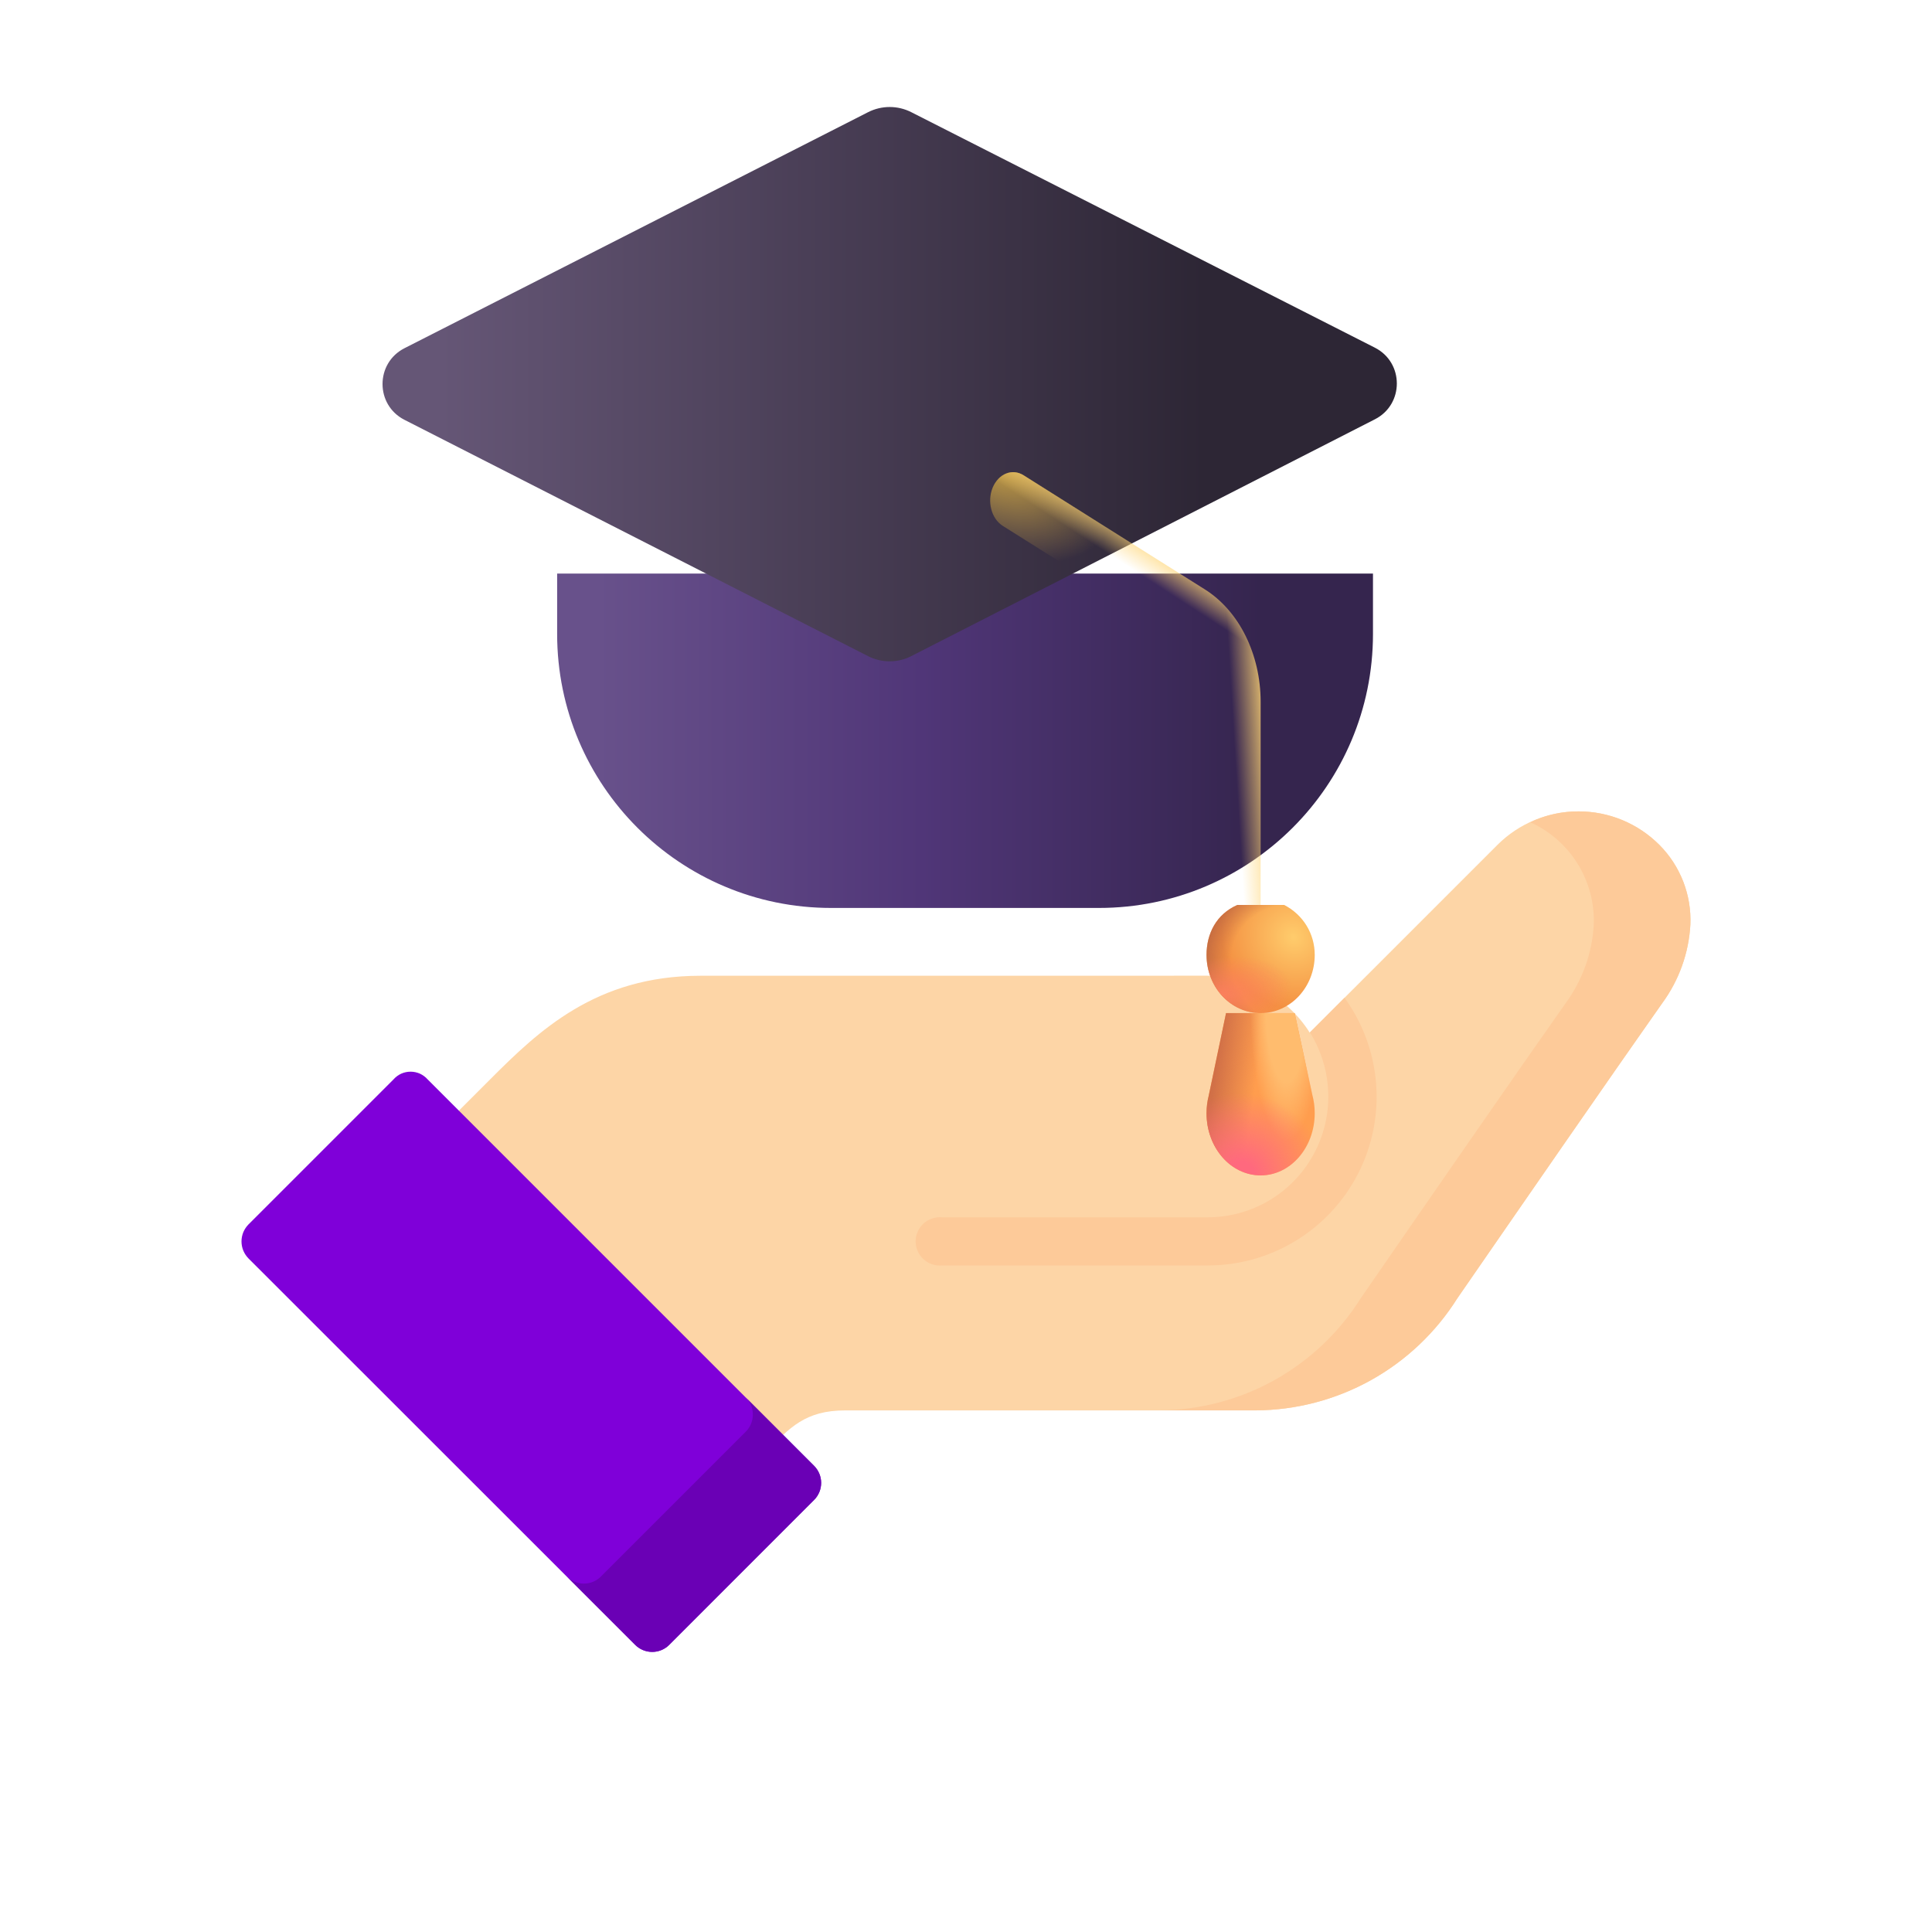 <svg width="40" height="40" viewBox="0 0 40 40" fill="none" xmlns="http://www.w3.org/2000/svg">
<path d="M31.003 17.492C29.708 18.788 28.412 20.084 27.116 21.379C26.891 21.022 26.579 20.727 26.209 20.521C25.84 20.315 25.425 20.205 25.002 20.201L14.5 20.202C12.334 20.203 11.149 21.346 10.149 22.346L9.148 23.347L15.855 30.058C16.355 29.558 16.668 29.201 17.502 29.201H26.002C26.836 29.195 27.656 28.98 28.385 28.574C29.114 28.168 29.729 27.585 30.173 26.88C31.319 25.221 33.463 22.117 34.411 20.774C34.761 20.298 34.965 19.732 34.998 19.143C35.011 18.838 34.96 18.534 34.849 18.25C34.739 17.966 34.571 17.708 34.355 17.492C33.911 17.048 33.308 16.799 32.679 16.799C32.051 16.799 31.448 17.048 31.003 17.492Z" fill="#FDD5A6"/>
<path d="M8.148 22.347L5.147 25.348C5.101 25.394 5.064 25.45 5.038 25.51C5.013 25.571 5 25.637 5 25.702C5 25.768 5.013 25.834 5.038 25.894C5.064 25.955 5.101 26.011 5.147 26.057L13.15 34.056C13.244 34.149 13.37 34.201 13.502 34.201C13.635 34.201 13.761 34.149 13.855 34.056L16.855 31.054C16.948 30.961 17.001 30.834 17.001 30.702C17.001 30.57 16.948 30.443 16.855 30.349L8.853 22.347C8.809 22.297 8.754 22.257 8.694 22.229C8.633 22.202 8.567 22.188 8.5 22.188C8.433 22.188 8.368 22.202 8.307 22.229C8.246 22.257 8.192 22.297 8.148 22.347Z" fill="#7F00D9"/>
<path d="M27.837 20.658C27.598 20.898 27.359 21.137 27.12 21.376C27.357 21.754 27.488 22.189 27.5 22.636C27.513 23.082 27.405 23.523 27.189 23.914C26.973 24.305 26.656 24.63 26.272 24.857C25.887 25.084 25.449 25.203 25.002 25.203H19.502C19.433 25.197 19.363 25.206 19.297 25.228C19.231 25.25 19.171 25.286 19.12 25.332C19.068 25.379 19.027 25.436 19 25.5C18.971 25.563 18.957 25.632 18.957 25.701C18.957 25.771 18.971 25.84 19 25.903C19.027 25.967 19.068 26.024 19.12 26.071C19.171 26.117 19.231 26.153 19.297 26.175C19.363 26.198 19.433 26.206 19.502 26.2H25.002C25.646 26.201 26.279 26.024 26.828 25.688C27.378 25.353 27.825 24.871 28.118 24.298C28.412 23.724 28.541 23.081 28.491 22.438C28.442 21.796 28.215 21.18 27.837 20.658Z" fill="#FDCA99"/>
<path d="M34.997 19.144C34.965 19.733 34.761 20.299 34.412 20.774C33.462 22.119 31.317 25.22 30.172 26.88C29.728 27.586 29.113 28.169 28.384 28.575C27.655 28.98 26.836 29.195 26.002 29.2H24.002C24.836 29.195 25.655 28.98 26.384 28.575C27.113 28.169 27.728 27.586 28.172 26.88C29.317 25.22 31.462 22.119 32.412 20.774C32.761 20.299 32.965 19.733 32.997 19.144C33.014 18.7 32.897 18.261 32.663 17.883C32.429 17.506 32.087 17.206 31.682 17.024C31.994 16.873 32.336 16.797 32.682 16.799C32.993 16.798 33.302 16.859 33.589 16.978C33.877 17.098 34.138 17.273 34.357 17.494C34.572 17.71 34.739 17.968 34.85 18.252C34.96 18.536 35.01 18.84 34.997 19.144Z" fill="#FDCA99"/>
<path d="M16.855 31.055L13.857 34.053C13.811 34.1 13.757 34.137 13.696 34.162C13.636 34.188 13.572 34.201 13.506 34.201C13.441 34.201 13.376 34.189 13.316 34.164C13.255 34.139 13.2 34.103 13.154 34.057L11.739 32.643C11.786 32.689 11.841 32.725 11.901 32.75C11.962 32.775 12.027 32.787 12.092 32.787C12.157 32.786 12.222 32.773 12.282 32.748C12.342 32.722 12.397 32.686 12.443 32.639L15.441 29.641C15.535 29.547 15.587 29.42 15.587 29.287C15.587 29.155 15.535 29.028 15.441 28.934L16.855 30.348C16.949 30.442 17.001 30.569 17.001 30.701C17.001 30.834 16.949 30.961 16.855 31.055Z" fill="#6A00B5"/>
<g filter="url(#filter0_i_3000_50229)">
<path d="M28.946 12.395H12.055V13.645C12.055 16.778 14.595 19.318 17.728 19.318H23.272C26.406 19.318 28.946 16.778 28.946 13.645V12.395Z" fill="url(#paint0_linear_3000_50229)"/>
</g>
<g filter="url(#filter1_ii_3000_50229)">
<path d="M20.947 17.224L30.546 12.321C31.152 12.012 31.151 11.146 30.545 10.838L20.946 5.962C20.666 5.82 20.334 5.82 20.054 5.962L10.455 10.849C9.849 11.157 9.848 12.023 10.454 12.332L20.053 17.225C20.334 17.368 20.666 17.368 20.947 17.224Z" fill="url(#paint1_linear_3000_50229)"/>
</g>
<path fill-rule="evenodd" clip-rule="evenodd" d="M20.552 10.096C20.672 9.807 20.958 9.692 21.192 9.84L24.944 12.202C25.654 12.648 26.1 13.548 26.1 14.531V19.268C26.1 19.592 25.887 19.855 25.624 19.855C25.361 19.855 25.148 19.592 25.148 19.268V14.531C25.148 13.99 24.902 13.495 24.512 13.249L20.76 10.887C20.526 10.739 20.433 10.385 20.552 10.096Z" fill="url(#paint2_radial_3000_50229)"/>
<path fill-rule="evenodd" clip-rule="evenodd" d="M20.552 10.096C20.672 9.807 20.958 9.692 21.192 9.84L24.944 12.202C25.654 12.648 26.1 13.548 26.1 14.531V19.268C26.1 19.592 25.887 19.855 25.624 19.855C25.361 19.855 25.148 19.592 25.148 19.268V14.531C25.148 13.99 24.902 13.495 24.512 13.249L20.76 10.887C20.526 10.739 20.433 10.385 20.552 10.096Z" fill="url(#paint3_linear_3000_50229)"/>
<path fill-rule="evenodd" clip-rule="evenodd" d="M20.552 10.096C20.672 9.807 20.958 9.692 21.192 9.84L24.944 12.202C25.654 12.648 26.1 13.548 26.1 14.531V19.268C26.1 19.592 25.887 19.855 25.624 19.855C25.361 19.855 25.148 19.592 25.148 19.268V14.531C25.148 13.99 24.902 13.495 24.512 13.249L20.76 10.887C20.526 10.739 20.433 10.385 20.552 10.096Z" fill="url(#paint4_linear_3000_50229)"/>
<path d="M25.617 18.736C25.182 18.928 24.98 19.331 24.98 19.77C24.98 20.436 25.482 20.976 26.1 20.976C26.718 20.976 27.22 20.436 27.22 19.77C27.22 19.331 26.981 18.94 26.588 18.736H25.617Z" fill="url(#paint5_radial_3000_50229)"/>
<path d="M25.617 18.736C25.182 18.928 24.98 19.331 24.98 19.77C24.98 20.436 25.482 20.976 26.1 20.976C26.718 20.976 27.22 20.436 27.22 19.77C27.22 19.331 26.981 18.94 26.588 18.736H25.617Z" fill="url(#paint6_radial_3000_50229)"/>
<path d="M25.617 18.736C25.182 18.928 24.98 19.331 24.98 19.77C24.98 20.436 25.482 20.976 26.1 20.976C26.718 20.976 27.22 20.436 27.22 19.77C27.22 19.331 26.981 18.94 26.588 18.736H25.617Z" fill="url(#paint7_radial_3000_50229)"/>
<path d="M25.025 22.685L25.384 20.975H26.805L27.171 22.671C27.203 22.79 27.22 22.917 27.22 23.048C27.22 23.759 26.718 24.335 26.1 24.335C25.481 24.335 24.98 23.759 24.98 23.048C24.98 22.922 24.996 22.8 25.025 22.685Z" fill="#FF9D4E"/>
<path d="M25.025 22.685L25.384 20.975H26.805L27.171 22.671C27.203 22.79 27.22 22.917 27.22 23.048C27.22 23.759 26.718 24.335 26.1 24.335C25.481 24.335 24.98 23.759 24.98 23.048C24.98 22.922 24.996 22.8 25.025 22.685Z" fill="url(#paint8_linear_3000_50229)"/>
<path d="M25.025 22.685L25.384 20.975H26.805L27.171 22.671C27.203 22.79 27.22 22.917 27.22 23.048C27.22 23.759 26.718 24.335 26.1 24.335C25.481 24.335 24.98 23.759 24.98 23.048C24.98 22.922 24.996 22.8 25.025 22.685Z" fill="url(#paint9_radial_3000_50229)"/>
<path d="M25.025 22.685L25.384 20.975H26.805L27.171 22.671C27.203 22.79 27.22 22.917 27.22 23.048C27.22 23.759 26.718 24.335 26.1 24.335C25.481 24.335 24.98 23.759 24.98 23.048C24.98 22.922 24.996 22.8 25.025 22.685Z" fill="url(#paint10_radial_3000_50229)"/>
<defs>
<filter id="filter0_i_3000_50229" x="11.535" y="11.874" width="17.411" height="7.444" filterUnits="userSpaceOnUse" color-interpolation-filters="sRGB">
<feFlood flood-opacity="0" result="BackgroundImageFix"/>
<feBlend mode="normal" in="SourceGraphic" in2="BackgroundImageFix" result="shape"/>
<feColorMatrix in="SourceAlpha" type="matrix" values="0 0 0 0 0 0 0 0 0 0 0 0 0 0 0 0 0 0 127 0" result="hardAlpha"/>
<feOffset dx="-0.52" dy="-0.52"/>
<feGaussianBlur stdDeviation="0.52"/>
<feComposite in2="hardAlpha" operator="arithmetic" k2="-1" k3="1"/>
<feColorMatrix type="matrix" values="0 0 0 0 0.471 0 0 0 0 0.373 0 0 0 0 0.659 0 0 0 1 0"/>
<feBlend mode="normal" in2="shape" result="effect1_innerShadow_3000_50229"/>
</filter>
<filter id="filter1_ii_3000_50229" x="7.92" y="4.295" width="23.08" height="13.037" filterUnits="userSpaceOnUse" color-interpolation-filters="sRGB">
<feFlood flood-opacity="0" result="BackgroundImageFix"/>
<feBlend mode="normal" in="SourceGraphic" in2="BackgroundImageFix" result="shape"/>
<feColorMatrix in="SourceAlpha" type="matrix" values="0 0 0 0 0 0 0 0 0 0 0 0 0 0 0 0 0 0 127 0" result="hardAlpha"/>
<feOffset dy="-2.6"/>
<feGaussianBlur stdDeviation="0.78"/>
<feComposite in2="hardAlpha" operator="arithmetic" k2="-1" k3="1"/>
<feColorMatrix type="matrix" values="0 0 0 0 0.133 0 0 0 0 0.098 0 0 0 0 0.176 0 0 0 1 0"/>
<feBlend mode="normal" in2="shape" result="effect1_innerShadow_3000_50229"/>
<feColorMatrix in="SourceAlpha" type="matrix" values="0 0 0 0 0 0 0 0 0 0 0 0 0 0 0 0 0 0 127 0" result="hardAlpha"/>
<feOffset dx="-2.08" dy="-1.04"/>
<feGaussianBlur stdDeviation="1.04"/>
<feComposite in2="hardAlpha" operator="arithmetic" k2="-1" k3="1"/>
<feColorMatrix type="matrix" values="0 0 0 0 0.373 0 0 0 0 0.255 0 0 0 0 0.502 0 0 0 1 0"/>
<feBlend mode="normal" in2="effect1_innerShadow_3000_50229" result="effect2_innerShadow_3000_50229"/>
</filter>
<linearGradient id="paint0_linear_3000_50229" x1="12.882" y1="15.856" x2="28.012" y2="15.856" gradientUnits="userSpaceOnUse">
<stop stop-color="#68518B"/>
<stop stop-color="#68518B"/>
<stop offset="0.444" stop-color="#503678"/>
<stop offset="0.909" stop-color="#35254E"/>
</linearGradient>
<linearGradient id="paint1_linear_3000_50229" x1="11.185" y1="11.594" x2="27.019" y2="11.594" gradientUnits="userSpaceOnUse">
<stop stop-color="#655676"/>
<stop offset="1" stop-color="#2D2635"/>
</linearGradient>
<radialGradient id="paint2_radial_3000_50229" cx="0" cy="0" r="1" gradientUnits="userSpaceOnUse" gradientTransform="translate(20.73 9.525) rotate(32.125) scale(2.692 1.87)">
<stop stop-color="#D0A745"/>
<stop offset="1" stop-color="#D0A745" stop-opacity="0"/>
</radialGradient>
<linearGradient id="paint3_linear_3000_50229" x1="26.37" y1="15.808" x2="25.582" y2="15.856" gradientUnits="userSpaceOnUse">
<stop stop-color="#FFD574"/>
<stop offset="1" stop-color="#FFD574" stop-opacity="0"/>
</linearGradient>
<linearGradient id="paint4_linear_3000_50229" x1="24.935" y1="11.842" x2="24.518" y2="12.485" gradientUnits="userSpaceOnUse">
<stop stop-color="#FFD574"/>
<stop offset="1" stop-color="#FFD574" stop-opacity="0"/>
</linearGradient>
<radialGradient id="paint5_radial_3000_50229" cx="0" cy="0" r="1" gradientUnits="userSpaceOnUse" gradientTransform="translate(26.782 19.4) rotate(135.217) scale(1.444 1.56)">
<stop stop-color="#FFCC6C"/>
<stop offset="1" stop-color="#F49041"/>
</radialGradient>
<radialGradient id="paint6_radial_3000_50229" cx="0" cy="0" r="1" gradientUnits="userSpaceOnUse" gradientTransform="translate(26.975 20.049) rotate(-155.906) scale(2.531 2.142)">
<stop offset="0.6" stop-color="#B25D41" stop-opacity="0"/>
<stop offset="0.911" stop-color="#B25D41"/>
</radialGradient>
<radialGradient id="paint7_radial_3000_50229" cx="0" cy="0" r="1" gradientUnits="userSpaceOnUse" gradientTransform="translate(25.232 20.618) rotate(-9.527) scale(1.529 0.797)">
<stop stop-color="#FD805E"/>
<stop offset="1" stop-color="#FD805E" stop-opacity="0"/>
</radialGradient>
<linearGradient id="paint8_linear_3000_50229" x1="25.095" y1="22.655" x2="25.953" y2="22.776" gradientUnits="userSpaceOnUse">
<stop stop-color="#D17047"/>
<stop offset="1" stop-color="#D17047" stop-opacity="0"/>
</linearGradient>
<radialGradient id="paint9_radial_3000_50229" cx="0" cy="0" r="1" gradientUnits="userSpaceOnUse" gradientTransform="translate(26.636 20.8) rotate(90) scale(2.824 0.754)">
<stop offset="0.567" stop-color="#FFBC6E"/>
<stop offset="1" stop-color="#FFBC6E" stop-opacity="0"/>
</radialGradient>
<radialGradient id="paint10_radial_3000_50229" cx="0" cy="0" r="1" gradientUnits="userSpaceOnUse" gradientTransform="translate(25.685 24.335) rotate(-78.958) scale(1.712 1.741)">
<stop offset="0.165" stop-color="#FF697E"/>
<stop offset="1" stop-color="#FF697E" stop-opacity="0"/>
</radialGradient>
</defs>
</svg>
